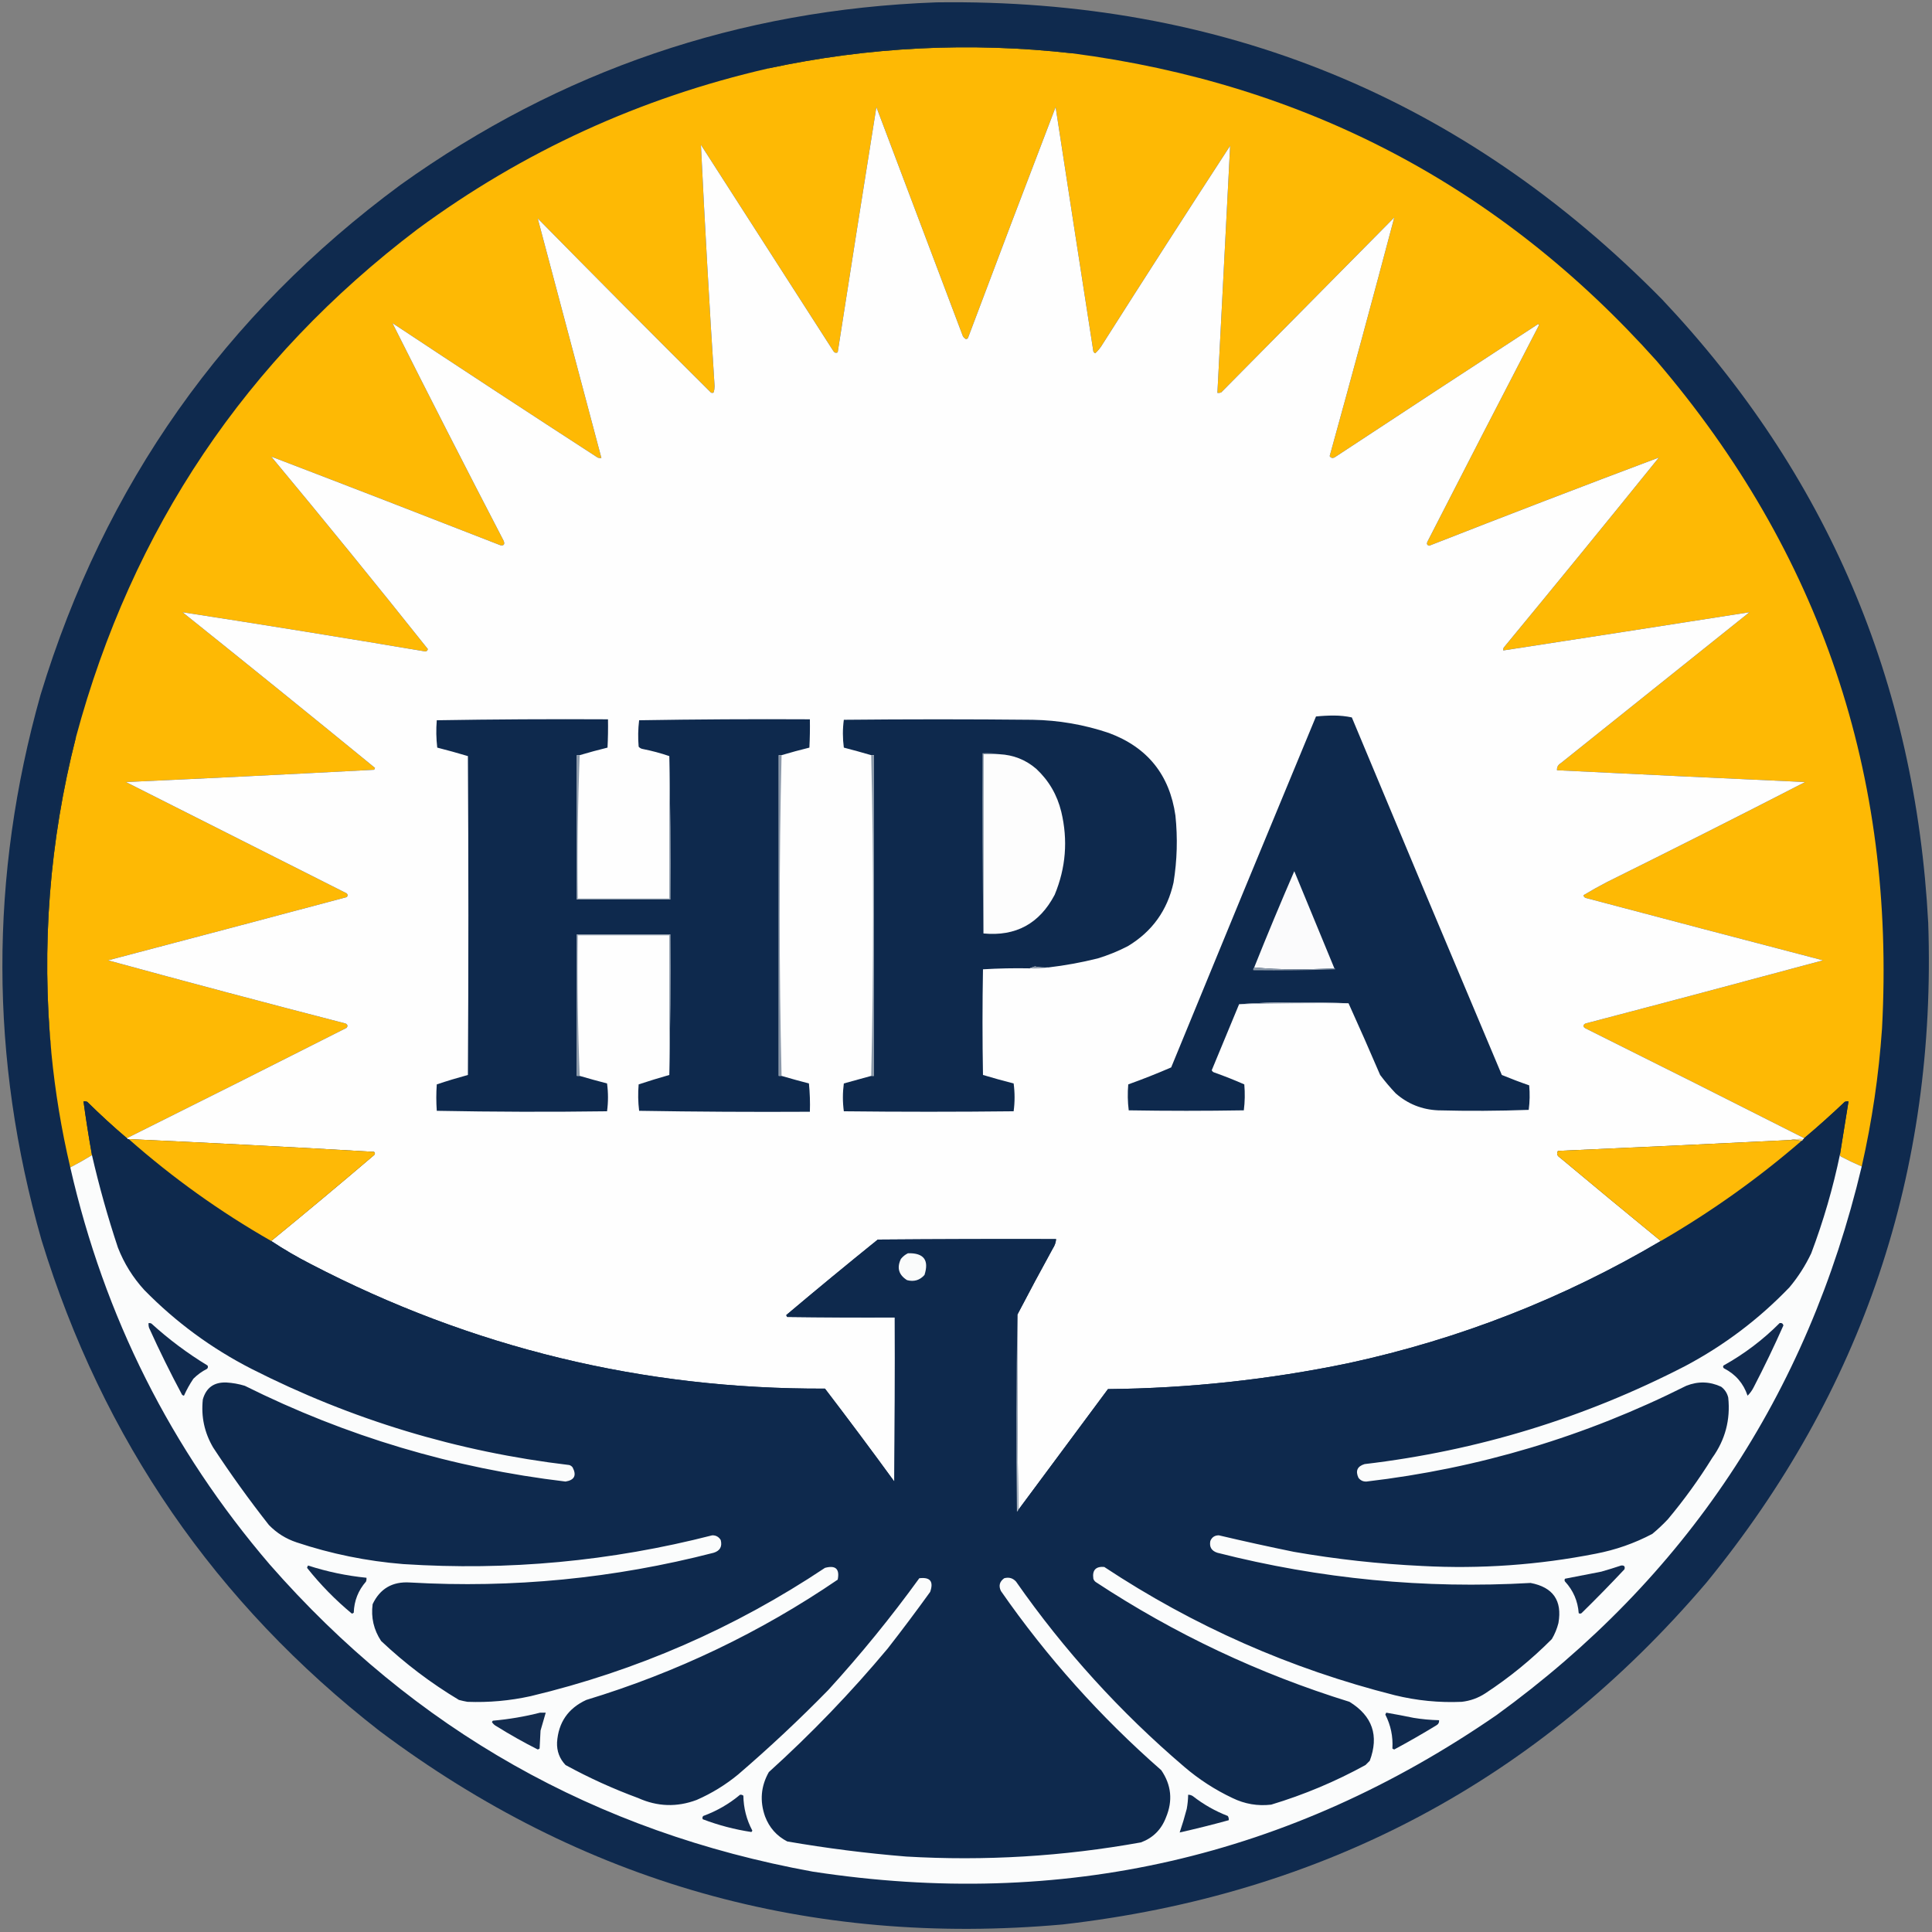 <?xml version="1.0" encoding="UTF-8"?>
<!DOCTYPE svg PUBLIC "-//W3C//DTD SVG 1.1//EN" "http://www.w3.org/Graphics/SVG/1.1/DTD/svg11.dtd">
<svg xmlns="http://www.w3.org/2000/svg" version="1.1" width="2048px" height="2048px" style="shape-rendering:geometricPrecision; text-rendering:geometricPrecision; image-rendering:optimizeQuality; fill-rule:evenodd; clip-rule:evenodd" xmlns:xlink="http://www.w3.org/1999/xlink">
<rect width="100%" height="100%" fill="#808080" stroke="none"/>
<g><path style="opacity:0.988" fill="#0e294d" d="M 992.5,2.5 C 1294.78,-1.698 1551.28,103.302 1762,317.5C 1936.52,502.499 2030.52,722.832 2044,978.5C 2052.91,1241.77 1974.58,1474.77 1809,1677.5C 1629.98,1887.62 1402.48,2008.45 1126.5,2040C 858.307,2063.97 616.974,1995.64 402.5,1835C 228.465,1699.55 108.965,1526.05 44,1314.5C -10.956,1121.92 -11.289,929.258 43,736.5C 110.709,513.881 237.876,333.714 424.5,196C 594.037,74.652 783.37,10.152 992.5,2.5 Z"/></g>
<g><path style="opacity:1" fill="#feb904" d="M 1136.5,56.5 C 1384.03,88.83 1590.53,197.497 1756,382.5C 1929.87,585.771 2009.54,821.771 1995,1090.5C 1991.59,1139.76 1984.43,1188.43 1973.5,1236.5C 1966.07,1233.28 1958.73,1229.78 1951.5,1226C 1950.75,1225.33 1950.41,1224.5 1950.5,1223.5C 1953.5,1204.83 1956.5,1186.17 1959.5,1167.5C 1958.13,1167.34 1956.79,1167.51 1955.5,1168C 1941.51,1181.31 1927.18,1194.14 1912.5,1206.5C 1835.35,1167.42 1758.02,1128.59 1680.5,1090C 1677.83,1088.33 1677.83,1086.67 1680.5,1085C 1764.6,1062.98 1848.6,1040.64 1932.5,1018C 1848.8,996.157 1765.13,974.157 1681.5,952C 1679.82,951.653 1678.82,950.653 1678.5,949C 1686.64,944.092 1694.98,939.426 1703.5,935C 1773.78,900.193 1843.78,864.86 1913.5,829C 1825.82,825.021 1738.15,820.854 1650.5,816.5C 1650.27,813.215 1651.6,810.715 1654.5,809C 1721.17,755.667 1787.83,702.333 1854.5,649C 1767.56,662.635 1680.56,676.135 1593.5,689.5C 1593.35,688.448 1593.52,687.448 1594,686.5C 1649.21,619.624 1704.05,552.457 1758.5,485C 1677.22,515.543 1596.06,546.709 1515,578.5C 1512.81,577.941 1512.15,576.607 1513,574.5C 1552.3,497.709 1591.8,421.043 1631.5,344.5C 1631.17,344.167 1630.83,343.833 1630.5,343.5C 1558.36,390.47 1486.36,437.637 1414.5,485C 1412.36,485.884 1410.69,485.384 1409.5,483.5C 1432.82,399.213 1455.65,314.879 1478,230.5C 1416.83,292.333 1355.67,354.167 1294.5,416C 1293.21,416.49 1291.87,416.657 1290.5,416.5C 1295.07,329.155 1299.57,241.822 1304,154.5C 1258.61,224.231 1213.61,294.231 1169,364.5C 1166.79,368.295 1164.12,371.628 1161,374.5C 1160.05,374.095 1159.39,373.428 1159,372.5C 1145.58,286.172 1132.25,199.839 1119,113.5C 1087.72,195.056 1056.72,276.723 1026,358.5C 1025.44,359.022 1024.77,359.355 1024,359.5C 1021.97,358.48 1020.64,356.813 1020,354.5C 989.667,274.167 959.333,193.833 929,113.5C 915.172,200.113 901.506,286.78 888,373.5C 885.909,374.5 884.243,373.833 883,371.5C 836.333,298.833 789.667,226.167 743,153.5C 747.153,238.84 751.986,324.173 757.5,409.5C 757.468,411.759 757.134,413.925 756.5,416C 755.5,416.667 754.5,416.667 753.5,416C 691.972,354.806 630.806,293.306 570,231.5C 592.487,316.11 614.987,400.777 637.5,485.5C 636.127,485.657 634.793,485.49 633.5,485C 560.744,437.873 488.244,390.373 416,342.5C 454.736,419.635 494.069,496.635 534,573.5C 535.254,577.111 534.088,578.611 530.5,578C 449.501,546.321 368.501,514.987 287.5,484C 343.604,551.431 398.938,619.431 453.5,688C 453.266,689.732 452.266,690.566 450.5,690.5C 364.864,676.07 279.198,662.237 193.5,649C 261.85,703.695 329.85,758.695 397.5,814C 397.355,814.772 397.022,815.439 396.5,816C 308.856,820.683 221.19,825.016 133.5,829C 211.438,868.302 289.438,907.636 367.5,947C 368.833,948.333 368.833,949.667 367.5,951C 283.226,973.485 198.893,995.819 114.5,1018C 198.276,1040.92 282.276,1063.25 366.5,1085C 368.497,1086.15 368.83,1087.65 367.5,1089.5C 289.962,1128.77 212.295,1167.77 134.5,1206.5C 120.07,1194.24 106.07,1181.41 92.5,1168C 91.207,1167.51 89.873,1167.34 88.5,1167.5C 91.112,1186.56 94.112,1205.56 97.5,1224.5C 89.996,1229.09 82.329,1233.42 74.5,1237.5C 65.15,1197.73 58.483,1157.4 54.5,1116.5C 43.751,1003.3 52.417,891.638 80.5,781.5C 140.102,560.321 260.769,380.821 442.5,243C 554.314,160.609 678.314,103.775 814.5,72.5C 920.955,49.655 1028.29,44.322 1136.5,56.5 Z"/></g>
<g><path style="opacity:1" fill="#162f48" d="M 1136.5,56.5 C 1028.29,44.322 920.955,49.655 814.5,72.5C 814.611,71.883 814.944,71.383 815.5,71C 921.281,48.302 1027.95,42.969 1135.5,55C 1136.06,55.383 1136.39,55.883 1136.5,56.5 Z"/></g>
<g><path style="opacity:1" fill="#fefefe" d="M 1912.5,1206.5 C 1912.5,1207.17 1912.17,1207.5 1911.5,1207.5C 1906.64,1207.18 1901.97,1207.51 1897.5,1208.5C 1815.52,1212.53 1733.52,1216.37 1651.5,1220C 1649.97,1222.88 1650.64,1225.21 1653.5,1227C 1689.06,1256.73 1724.73,1286.23 1760.5,1315.5C 1657.33,1376.4 1547,1419.56 1429.5,1445C 1345.44,1462.47 1260.44,1471.64 1174.5,1472.5C 1142.78,1515.21 1111.11,1557.88 1079.5,1600.5C 1078.5,1531.67 1078.17,1462.67 1078.5,1393.5C 1090.73,1370.03 1103.23,1346.7 1116,1323.5C 1118.03,1320.44 1119.2,1317.11 1119.5,1313.5C 1056.5,1313.33 993.499,1313.5 930.5,1314C 897.815,1340.36 865.481,1367.03 833.5,1394C 833.645,1394.77 833.978,1395.44 834.5,1396C 872.499,1396.5 910.499,1396.67 948.5,1396.5C 948.667,1454.5 948.5,1512.5 948,1570.5C 923.885,1537.38 899.385,1504.55 874.5,1472C 681.842,1472.75 500.176,1428.75 329.5,1340C 314.945,1332.56 300.945,1324.4 287.5,1315.5C 324.106,1285.57 360.44,1255.23 396.5,1224.5C 397.731,1223.35 397.731,1222.18 396.5,1221C 309.859,1215.95 223.193,1211.45 136.5,1207.5C 135.508,1207.67 134.842,1207.34 134.5,1206.5C 212.295,1167.77 289.962,1128.77 367.5,1089.5C 368.83,1087.65 368.497,1086.15 366.5,1085C 282.276,1063.25 198.276,1040.92 114.5,1018C 198.893,995.819 283.226,973.485 367.5,951C 368.833,949.667 368.833,948.333 367.5,947C 289.438,907.636 211.438,868.302 133.5,829C 221.19,825.016 308.856,820.683 396.5,816C 397.022,815.439 397.355,814.772 397.5,814C 329.85,758.695 261.85,703.695 193.5,649C 279.198,662.237 364.864,676.07 450.5,690.5C 452.266,690.566 453.266,689.732 453.5,688C 398.938,619.431 343.604,551.431 287.5,484C 368.501,514.987 449.501,546.321 530.5,578C 534.088,578.611 535.254,577.111 534,573.5C 494.069,496.635 454.736,419.635 416,342.5C 488.244,390.373 560.744,437.873 633.5,485C 634.793,485.49 636.127,485.657 637.5,485.5C 614.987,400.777 592.487,316.11 570,231.5C 630.806,293.306 691.972,354.806 753.5,416C 754.5,416.667 755.5,416.667 756.5,416C 757.134,413.925 757.468,411.759 757.5,409.5C 751.986,324.173 747.153,238.84 743,153.5C 789.667,226.167 836.333,298.833 883,371.5C 884.243,373.833 885.909,374.5 888,373.5C 901.506,286.78 915.172,200.113 929,113.5C 959.333,193.833 989.667,274.167 1020,354.5C 1020.64,356.813 1021.97,358.48 1024,359.5C 1024.77,359.355 1025.44,359.022 1026,358.5C 1056.72,276.723 1087.72,195.056 1119,113.5C 1132.25,199.839 1145.58,286.172 1159,372.5C 1159.39,373.428 1160.05,374.095 1161,374.5C 1164.12,371.628 1166.79,368.295 1169,364.5C 1213.61,294.231 1258.61,224.231 1304,154.5C 1299.57,241.822 1295.07,329.155 1290.5,416.5C 1291.87,416.657 1293.21,416.49 1294.5,416C 1355.67,354.167 1416.83,292.333 1478,230.5C 1455.65,314.879 1432.82,399.213 1409.5,483.5C 1410.69,485.384 1412.36,485.884 1414.5,485C 1486.36,437.637 1558.36,390.47 1630.5,343.5C 1630.83,343.833 1631.17,344.167 1631.5,344.5C 1591.8,421.043 1552.3,497.709 1513,574.5C 1512.15,576.607 1512.81,577.941 1515,578.5C 1596.06,546.709 1677.22,515.543 1758.5,485C 1704.05,552.457 1649.21,619.624 1594,686.5C 1593.52,687.448 1593.35,688.448 1593.5,689.5C 1680.56,676.135 1767.56,662.635 1854.5,649C 1787.83,702.333 1721.17,755.667 1654.5,809C 1651.6,810.715 1650.27,813.215 1650.5,816.5C 1738.15,820.854 1825.82,825.021 1913.5,829C 1843.78,864.86 1773.78,900.193 1703.5,935C 1694.98,939.426 1686.64,944.092 1678.5,949C 1678.82,950.653 1679.82,951.653 1681.5,952C 1765.13,974.157 1848.8,996.157 1932.5,1018C 1848.6,1040.64 1764.6,1062.98 1680.5,1085C 1677.83,1086.67 1677.83,1088.33 1680.5,1090C 1758.02,1128.59 1835.35,1167.42 1912.5,1206.5 Z"/></g>
<g><path style="opacity:1" fill="#0e294d" d="M 1429.5,1063.5 C 1410.34,1062.83 1391,1062.5 1371.5,1062.5C 1351.82,1062.5 1332.49,1063.17 1313.5,1064.5C 1303.82,1087.85 1294.16,1111.18 1284.5,1134.5C 1285.09,1135.8 1286.09,1136.63 1287.5,1137C 1298.18,1140.78 1308.68,1144.95 1319,1149.5C 1319.82,1158.74 1319.65,1167.91 1318.5,1177C 1277.83,1177.67 1237.17,1177.67 1196.5,1177C 1195.35,1167.91 1195.18,1158.74 1196,1149.5C 1211.38,1143.99 1226.55,1137.99 1241.5,1131.5C 1292.39,1007.39 1343.56,883.386 1395,759.5C 1401.26,758.843 1407.59,758.51 1414,758.5C 1420.57,758.522 1426.91,759.189 1433,760.5C 1485.7,886.908 1538.7,1013.24 1592,1139.5C 1601.56,1143.47 1611.23,1147.14 1621,1150.5C 1621.8,1159.22 1621.64,1167.88 1620.5,1176.5C 1588.51,1177.67 1556.51,1177.83 1524.5,1177C 1507.33,1176.25 1492.33,1170.25 1479.5,1159C 1473.62,1152.79 1468.12,1146.29 1463,1139.5C 1452.06,1113.96 1440.89,1088.63 1429.5,1063.5 Z"/></g>
<g><path style="opacity:1" fill="#0e294d" d="M 614.5,800.5 C 613.5,800.5 612.5,800.5 611.5,800.5C 611.5,851.5 611.5,902.5 611.5,953.5C 644.5,953.5 677.5,953.5 710.5,953.5C 710.832,902.664 710.499,851.997 709.5,801.5C 700.453,798.403 691.12,795.903 681.5,794C 679.671,793.727 678.171,792.893 677,791.5C 676.194,782.119 676.36,772.785 677.5,763.5C 737.83,762.5 798.163,762.167 858.5,762.5C 858.666,772.506 858.5,782.506 858,792.5C 848.1,794.933 838.266,797.6 828.5,800.5C 827.5,800.5 826.5,800.5 825.5,800.5C 825.5,913.833 825.5,1027.17 825.5,1140.5C 826.5,1140.5 827.5,1140.5 828.5,1140.5C 838.098,1143.32 847.765,1145.98 857.5,1148.5C 858.499,1158.48 858.832,1168.48 858.5,1178.5C 798.163,1178.83 737.83,1178.5 677.5,1177.5C 676.36,1168.21 676.194,1158.88 677,1149.5C 687.796,1145.93 698.63,1142.59 709.5,1139.5C 710.499,1090 710.832,1040.34 710.5,990.5C 677.5,990.5 644.5,990.5 611.5,990.5C 611.5,1040.5 611.5,1090.5 611.5,1140.5C 612.5,1140.5 613.5,1140.5 614.5,1140.5C 624.094,1143.32 633.76,1145.98 643.5,1148.5C 644.818,1158.39 644.818,1168.23 643.5,1178C 583.263,1178.83 523.096,1178.66 463,1177.5C 462.333,1168.17 462.333,1158.83 463,1149.5C 473.846,1145.87 484.846,1142.54 496,1139.5C 496.667,1026.83 496.667,914.167 496,801.5C 485.238,798.268 474.404,795.268 463.5,792.5C 462.359,782.881 462.193,773.214 463,763.5C 523.429,762.502 583.929,762.169 644.5,762.5C 644.666,772.506 644.5,782.506 644,792.5C 634.1,794.933 624.266,797.6 614.5,800.5 Z"/></g>
<g><path style="opacity:1" fill="#0e294d" d="M 1111.5,1025.5 C 1106.57,1025.8 1101.74,1025.47 1097,1024.5C 1095.05,1025.11 1093.22,1025.78 1091.5,1026.5C 1074.92,1026.18 1058.42,1026.51 1042,1027.5C 1041.33,1064.83 1041.33,1102.17 1042,1139.5C 1052.74,1142.73 1063.58,1145.73 1074.5,1148.5C 1075.82,1158.39 1075.82,1168.23 1074.5,1178C 1014.5,1178.67 954.5,1178.67 894.5,1178C 893.182,1168.23 893.182,1158.39 894.5,1148.5C 904.19,1145.82 913.856,1143.16 923.5,1140.5C 924.5,1140.5 925.5,1140.5 926.5,1140.5C 926.5,1027.17 926.5,913.833 926.5,800.5C 925.5,800.5 924.5,800.5 923.5,800.5C 913.902,797.683 904.235,795.016 894.5,792.5C 893.182,782.606 893.182,772.773 894.5,763C 961.167,762.333 1027.83,762.333 1094.5,763C 1122.24,763.457 1149.24,768.124 1175.5,777C 1216.32,792.155 1239.82,821.322 1246,864.5C 1248.48,888.27 1247.81,911.937 1244,935.5C 1237.47,965.016 1221.3,987.516 1195.5,1003C 1185.23,1008.31 1174.57,1012.64 1163.5,1016C 1146.32,1020.27 1128.99,1023.44 1111.5,1025.5 Z"/></g>
<g><path style="opacity:1" fill="#8b99a9" d="M 1059.5,799.5 C 1053.83,799.5 1048.17,799.5 1042.5,799.5C 1042.5,862.833 1042.5,926.167 1042.5,989.5C 1041.5,926.002 1041.17,862.336 1041.5,798.5C 1047.69,798.177 1053.69,798.51 1059.5,799.5 Z"/></g>
<g><path style="opacity:1" fill="#fdfdfd" d="M 1059.5,799.5 C 1074.31,800.244 1087.31,805.41 1098.5,815C 1111.82,827.468 1120.66,842.635 1125,860.5C 1132.19,890.603 1129.86,919.937 1118,948.5C 1101.9,979.128 1076.74,992.794 1042.5,989.5C 1042.5,926.167 1042.5,862.833 1042.5,799.5C 1048.17,799.5 1053.83,799.5 1059.5,799.5 Z"/></g>
<g><path style="opacity:1" fill="#8b99a9" d="M 614.5,800.5 C 612.512,850.95 611.845,901.616 612.5,952.5C 644.833,952.5 677.167,952.5 709.5,952.5C 709.5,902.167 709.5,851.833 709.5,801.5C 710.499,851.997 710.832,902.664 710.5,953.5C 677.5,953.5 644.5,953.5 611.5,953.5C 611.5,902.5 611.5,851.5 611.5,800.5C 612.5,800.5 613.5,800.5 614.5,800.5 Z"/></g>
<g><path style="opacity:1" fill="#8b98a9" d="M 828.5,800.5 C 827.171,856.957 826.504,913.623 826.5,970.5C 826.504,1027.38 827.171,1084.04 828.5,1140.5C 827.5,1140.5 826.5,1140.5 825.5,1140.5C 825.5,1027.17 825.5,913.833 825.5,800.5C 826.5,800.5 827.5,800.5 828.5,800.5 Z"/></g>
<g><path style="opacity:1" fill="#8b99a9" d="M 923.5,800.5 C 924.5,800.5 925.5,800.5 926.5,800.5C 926.5,913.833 926.5,1027.17 926.5,1140.5C 925.5,1140.5 924.5,1140.5 923.5,1140.5C 924.829,1084.04 925.496,1027.38 925.5,970.5C 925.496,913.623 924.829,856.957 923.5,800.5 Z"/></g>
<g><path style="opacity:1" fill="#fbfbfc" d="M 1414.5,1026.5 C 1400.5,1027.17 1386.34,1027.5 1372,1027.5C 1357.48,1027.5 1343.32,1026.83 1329.5,1025.5C 1343.18,991.287 1357.35,957.287 1372,923.5C 1386.18,957.855 1400.35,992.188 1414.5,1026.5 Z"/></g>
<g><path style="opacity:1" fill="#162f49" d="M 80.5,781.5 C 52.417,891.638 43.751,1003.3 54.5,1116.5C 42.373,1003.97 50.539,892.64 79,782.5C 79.383,781.944 79.883,781.611 80.5,781.5 Z"/></g>
<g><path style="opacity:1" fill="#8b99a9" d="M 709.5,1139.5 C 709.5,1090.17 709.5,1040.83 709.5,991.5C 677.167,991.5 644.833,991.5 612.5,991.5C 611.845,1041.38 612.512,1091.05 614.5,1140.5C 613.5,1140.5 612.5,1140.5 611.5,1140.5C 611.5,1090.5 611.5,1040.5 611.5,990.5C 644.5,990.5 677.5,990.5 710.5,990.5C 710.832,1040.34 710.499,1090 709.5,1139.5 Z"/></g>
<g><path style="opacity:1" fill="#8d9aab" d="M 1111.5,1025.5 C 1105.02,1026.49 1098.35,1026.82 1091.5,1026.5C 1093.22,1025.78 1095.05,1025.11 1097,1024.5C 1101.74,1025.47 1106.57,1025.8 1111.5,1025.5 Z"/></g>
<g><path style="opacity:1" fill="#8b99a9" d="M 1329.5,1025.5 C 1343.32,1026.83 1357.48,1027.5 1372,1027.5C 1386.34,1027.5 1400.5,1027.17 1414.5,1026.5C 1415.04,1026.56 1415.38,1026.89 1415.5,1027.5C 1386.51,1028.5 1357.51,1028.83 1328.5,1028.5C 1328.26,1027.21 1328.6,1026.21 1329.5,1025.5 Z"/></g>
<g><path style="opacity:1" fill="#8b98a9" d="M 1429.5,1063.5 C 1390.76,1063.17 1352.09,1063.51 1313.5,1064.5C 1332.49,1063.17 1351.82,1062.5 1371.5,1062.5C 1391,1062.5 1410.34,1062.83 1429.5,1063.5 Z"/></g>
<g><path style="opacity:1" fill="#0e294d" d="M 134.5,1206.5 C 134.842,1207.34 135.508,1207.67 136.5,1207.5C 183.126,1248.65 233.459,1284.65 287.5,1315.5C 300.945,1324.4 314.945,1332.56 329.5,1340C 500.176,1428.75 681.842,1472.75 874.5,1472C 899.385,1504.55 923.885,1537.38 948,1570.5C 948.5,1512.5 948.667,1454.5 948.5,1396.5C 910.499,1396.67 872.499,1396.5 834.5,1396C 833.978,1395.44 833.645,1394.77 833.5,1394C 865.481,1367.03 897.815,1340.36 930.5,1314C 993.499,1313.5 1056.5,1313.33 1119.5,1313.5C 1119.2,1317.11 1118.03,1320.44 1116,1323.5C 1103.23,1346.7 1090.73,1370.03 1078.5,1393.5C 1077.33,1463 1077.17,1532.67 1078,1602.5C 1078.72,1601.96 1079.22,1601.29 1079.5,1600.5C 1111.11,1557.88 1142.78,1515.21 1174.5,1472.5C 1260.44,1471.64 1345.44,1462.47 1429.5,1445C 1547,1419.56 1657.33,1376.4 1760.5,1315.5C 1813.51,1284.82 1863.18,1249.49 1909.5,1209.5C 1910.5,1209.17 1911.17,1208.5 1911.5,1207.5C 1912.17,1207.5 1912.5,1207.17 1912.5,1206.5C 1927.18,1194.14 1941.51,1181.31 1955.5,1168C 1956.79,1167.51 1958.13,1167.34 1959.5,1167.5C 1956.5,1186.17 1953.5,1204.83 1950.5,1223.5C 1943.11,1259.18 1932.95,1294.18 1920,1328.5C 1913.83,1341.52 1906.16,1353.52 1897,1364.5C 1864.6,1398.27 1827.77,1426.11 1786.5,1448C 1679.49,1503.22 1566.16,1537.89 1446.5,1552C 1438.82,1554.35 1436.65,1559.18 1440,1566.5C 1442.13,1569.32 1444.97,1570.65 1448.5,1570.5C 1567.47,1556.57 1680.47,1522.73 1787.5,1469C 1800.03,1464.03 1812.37,1464.36 1824.5,1470C 1828.38,1472.93 1830.88,1476.76 1832,1481.5C 1834.46,1504.98 1828.8,1526.32 1815,1545.5C 1800.88,1568.28 1785.22,1589.95 1768,1610.5C 1762.8,1616.03 1757.3,1621.2 1751.5,1626C 1732.58,1635.98 1712.58,1642.98 1691.5,1647C 1630.74,1658.96 1569.4,1663.29 1507.5,1660C 1461.85,1657.84 1416.51,1652.84 1371.5,1645C 1344.9,1639.56 1318.4,1633.73 1292,1627.5C 1287.67,1627.5 1284.67,1629.5 1283,1633.5C 1281.76,1639.85 1284.26,1644.01 1290.5,1646C 1399.48,1673.75 1510.15,1684.42 1622.5,1678C 1646.35,1682.55 1656.18,1696.71 1652,1720.5C 1650.48,1726.53 1648.15,1732.2 1645,1737.5C 1623.43,1759.18 1599.93,1778.35 1574.5,1795C 1566.91,1799.97 1558.58,1802.97 1549.5,1804C 1525.51,1805.05 1501.85,1802.72 1478.5,1797C 1367.97,1769.06 1265.3,1723.72 1170.5,1661C 1161.51,1660.33 1157.67,1664.5 1159,1673.5C 1159.47,1674.93 1160.3,1676.1 1161.5,1677C 1244.94,1731.96 1334.61,1774.29 1430.5,1804C 1454.82,1818.97 1461.99,1839.81 1452,1866.5C 1450.5,1868 1449,1869.5 1447.5,1871C 1415.64,1888.51 1382.31,1902.51 1347.5,1913C 1333.16,1914.67 1319.5,1912.33 1306.5,1906C 1287.97,1897.24 1270.97,1886.24 1255.5,1873C 1187.42,1814.94 1127.92,1749.44 1077,1676.5C 1073.6,1672.8 1069.44,1671.63 1064.5,1673C 1059.55,1676.55 1058.38,1681.05 1061,1686.5C 1109.68,1756.54 1166.35,1819.87 1231,1876.5C 1241.71,1892.18 1243.38,1908.85 1236,1926.5C 1231.11,1939.39 1222.27,1948.23 1209.5,1953C 1127.08,1967.89 1044.08,1972.89 960.5,1968C 918.245,1964.56 876.245,1959.23 834.5,1952C 823.339,1946.22 815.506,1937.39 811,1925.5C 805.221,1909.13 806.554,1893.46 815,1878.5C 860.111,1837.72 902.111,1794.06 941,1747.5C 956.385,1727.78 971.385,1707.78 986,1687.5C 989.891,1676.43 986.058,1671.6 974.5,1673C 944.635,1714.22 912.468,1753.72 878,1791.5C 847.373,1822.8 815.54,1852.63 782.5,1881C 769.134,1892.01 754.467,1901.01 738.5,1908C 717.572,1915.85 696.905,1915.19 676.5,1906C 649.97,1896.23 624.303,1884.57 599.5,1871C 593.152,1864.29 590.152,1856.29 590.5,1847C 591.897,1825.88 602.231,1810.88 621.5,1802C 717.067,1772.96 805.9,1730.46 888,1674.5C 890.292,1663.13 885.792,1658.96 874.5,1662C 778.806,1725.83 674.806,1771.17 562.5,1798C 540.416,1802.86 518.083,1804.86 495.5,1804C 492.471,1803.46 489.471,1802.79 486.5,1802C 456.792,1784.21 429.292,1763.38 404,1739.5C 396.161,1727.64 393.161,1714.64 395,1700.5C 402.822,1684 415.988,1676.33 434.5,1677.5C 543.512,1683.76 650.845,1673.26 756.5,1646C 763.264,1643.9 765.764,1639.4 764,1632.5C 761.938,1629.1 758.938,1627.43 755,1627.5C 647.467,1655.07 538.301,1665.24 427.5,1658C 388.873,1654.9 351.206,1647.23 314.5,1635C 303.099,1631.22 293.266,1625.06 285,1616.5C 264.171,1590 244.504,1562.67 226,1534.5C 216.71,1518.72 213.044,1501.72 215,1483.5C 218.505,1471.02 226.839,1465.02 240,1465.5C 246.634,1465.89 253.134,1467.06 259.5,1469C 366.917,1522.53 480.25,1556.36 599.5,1570.5C 608.932,1568.97 611.432,1563.97 607,1555.5C 606.097,1554.3 604.931,1553.47 603.5,1553C 485.066,1538.98 372.733,1504.98 266.5,1451C 224.169,1429.34 186.336,1401.51 153,1367.5C 140.886,1354.28 131.553,1339.28 125,1322.5C 114.242,1290.17 105.076,1257.5 97.5,1224.5C 94.112,1205.56 91.112,1186.56 88.5,1167.5C 89.873,1167.34 91.207,1167.51 92.5,1168C 106.07,1181.41 120.07,1194.24 134.5,1206.5 Z"/></g>
<g><path style="opacity:1" fill="#f7d78b" d="M 1897.5,1208.5 C 1901.97,1207.51 1906.64,1207.18 1911.5,1207.5C 1911.17,1208.5 1910.5,1209.17 1909.5,1209.5C 1905.7,1208.52 1901.7,1208.18 1897.5,1208.5 Z"/></g>
<g><path style="opacity:1" fill="#feb906" d="M 136.5,1207.5 C 223.193,1211.45 309.859,1215.95 396.5,1221C 397.731,1222.18 397.731,1223.35 396.5,1224.5C 360.44,1255.23 324.106,1285.57 287.5,1315.5C 233.459,1284.65 183.126,1248.65 136.5,1207.5 Z"/></g>
<g><path style="opacity:1" fill="#feba07" d="M 1897.5,1208.5 C 1901.7,1208.18 1905.7,1208.52 1909.5,1209.5C 1863.18,1249.49 1813.51,1284.82 1760.5,1315.5C 1724.73,1286.23 1689.06,1256.73 1653.5,1227C 1650.64,1225.21 1649.97,1222.88 1651.5,1220C 1733.52,1216.37 1815.52,1212.53 1897.5,1208.5 Z"/></g>
<g><path style="opacity:1" fill="#fbfcfc" d="M 1950.5,1223.5 C 1950.41,1224.5 1950.75,1225.33 1951.5,1226C 1958.73,1229.78 1966.07,1233.28 1973.5,1236.5C 1915.93,1478.63 1786.93,1672.46 1586.5,1818C 1367.3,1969.13 1125.63,2024.46 861.5,1984C 631.143,1942.03 439.31,1833.53 286,1658.5C 181.137,1536.11 110.637,1395.78 74.5,1237.5C 82.329,1233.42 89.996,1229.09 97.5,1224.5C 105.076,1257.5 114.242,1290.17 125,1322.5C 131.553,1339.28 140.886,1354.28 153,1367.5C 186.336,1401.51 224.169,1429.34 266.5,1451C 372.733,1504.98 485.066,1538.98 603.5,1553C 604.931,1553.47 606.097,1554.3 607,1555.5C 611.432,1563.97 608.932,1568.97 599.5,1570.5C 480.25,1556.36 366.917,1522.53 259.5,1469C 253.134,1467.06 246.634,1465.89 240,1465.5C 226.839,1465.02 218.505,1471.02 215,1483.5C 213.044,1501.72 216.71,1518.72 226,1534.5C 244.504,1562.67 264.171,1590 285,1616.5C 293.266,1625.06 303.099,1631.22 314.5,1635C 351.206,1647.23 388.873,1654.9 427.5,1658C 538.301,1665.24 647.467,1655.07 755,1627.5C 758.938,1627.43 761.938,1629.1 764,1632.5C 765.764,1639.4 763.264,1643.9 756.5,1646C 650.845,1673.26 543.512,1683.76 434.5,1677.5C 415.988,1676.33 402.822,1684 395,1700.5C 393.161,1714.64 396.161,1727.64 404,1739.5C 429.292,1763.38 456.792,1784.21 486.5,1802C 489.471,1802.79 492.471,1803.46 495.5,1804C 518.083,1804.86 540.416,1802.86 562.5,1798C 674.806,1771.17 778.806,1725.83 874.5,1662C 885.792,1658.96 890.292,1663.13 888,1674.5C 805.9,1730.46 717.067,1772.96 621.5,1802C 602.231,1810.88 591.897,1825.88 590.5,1847C 590.152,1856.29 593.152,1864.29 599.5,1871C 624.303,1884.57 649.97,1896.23 676.5,1906C 696.905,1915.19 717.572,1915.85 738.5,1908C 754.467,1901.01 769.134,1892.01 782.5,1881C 815.54,1852.63 847.373,1822.8 878,1791.5C 912.468,1753.72 944.635,1714.22 974.5,1673C 986.058,1671.6 989.891,1676.43 986,1687.5C 971.385,1707.78 956.385,1727.78 941,1747.5C 902.111,1794.06 860.111,1837.72 815,1878.5C 806.554,1893.46 805.221,1909.13 811,1925.5C 815.506,1937.39 823.339,1946.22 834.5,1952C 876.245,1959.23 918.245,1964.56 960.5,1968C 1044.08,1972.89 1127.08,1967.89 1209.5,1953C 1222.27,1948.23 1231.11,1939.39 1236,1926.5C 1243.38,1908.85 1241.71,1892.18 1231,1876.5C 1166.35,1819.87 1109.68,1756.54 1061,1686.5C 1058.38,1681.05 1059.55,1676.55 1064.5,1673C 1069.44,1671.63 1073.6,1672.8 1077,1676.5C 1127.92,1749.44 1187.42,1814.94 1255.5,1873C 1270.97,1886.24 1287.97,1897.24 1306.5,1906C 1319.5,1912.33 1333.16,1914.67 1347.5,1913C 1382.31,1902.51 1415.64,1888.51 1447.5,1871C 1449,1869.5 1450.5,1868 1452,1866.5C 1461.99,1839.81 1454.82,1818.97 1430.5,1804C 1334.61,1774.29 1244.94,1731.96 1161.5,1677C 1160.3,1676.1 1159.47,1674.93 1159,1673.5C 1157.67,1664.5 1161.51,1660.33 1170.5,1661C 1265.3,1723.72 1367.97,1769.06 1478.5,1797C 1501.85,1802.72 1525.51,1805.05 1549.5,1804C 1558.58,1802.97 1566.91,1799.97 1574.5,1795C 1599.93,1778.35 1623.43,1759.18 1645,1737.5C 1648.15,1732.2 1650.48,1726.53 1652,1720.5C 1656.18,1696.71 1646.35,1682.55 1622.5,1678C 1510.15,1684.42 1399.48,1673.75 1290.5,1646C 1284.26,1644.01 1281.76,1639.85 1283,1633.5C 1284.67,1629.5 1287.67,1627.5 1292,1627.5C 1318.4,1633.73 1344.9,1639.56 1371.5,1645C 1416.51,1652.84 1461.85,1657.84 1507.5,1660C 1569.4,1663.29 1630.74,1658.96 1691.5,1647C 1712.58,1642.98 1732.58,1635.98 1751.5,1626C 1757.3,1621.2 1762.8,1616.03 1768,1610.5C 1785.22,1589.95 1800.88,1568.28 1815,1545.5C 1828.8,1526.32 1834.46,1504.98 1832,1481.5C 1830.88,1476.76 1828.38,1472.93 1824.5,1470C 1812.37,1464.36 1800.03,1464.03 1787.5,1469C 1680.47,1522.73 1567.47,1556.57 1448.5,1570.5C 1444.97,1570.65 1442.13,1569.32 1440,1566.5C 1436.65,1559.18 1438.82,1554.35 1446.5,1552C 1566.16,1537.89 1679.49,1503.22 1786.5,1448C 1827.77,1426.11 1864.6,1398.27 1897,1364.5C 1906.16,1353.52 1913.83,1341.52 1920,1328.5C 1932.95,1294.18 1943.11,1259.18 1950.5,1223.5 Z"/></g>
<g><path style="opacity:1" fill="#fafbfb" d="M 962.5,1328.5 C 979.24,1328.06 985.074,1335.73 980,1351.5C 975.032,1357.12 968.865,1358.95 961.5,1357C 952.643,1351.43 950.476,1343.93 955,1334.5C 957.114,1331.88 959.614,1329.88 962.5,1328.5 Z"/></g>
<g><path style="opacity:1" fill="#aeb8c4" d="M 1078.5,1393.5 C 1078.17,1462.67 1078.5,1531.67 1079.5,1600.5C 1079.22,1601.29 1078.72,1601.96 1078,1602.5C 1077.17,1532.67 1077.33,1463 1078.5,1393.5 Z"/></g>
<g><path style="opacity:1" fill="#102a4e" d="M 157.5,1402.5 C 158.552,1402.35 159.552,1402.52 160.5,1403C 178.92,1419.76 198.754,1434.59 220,1447.5C 220.684,1448.78 220.517,1449.95 219.5,1451C 214.107,1453.73 209.274,1457.23 205,1461.5C 201.118,1467.27 197.785,1473.27 195,1479.5C 194.228,1479.36 193.561,1479.02 193,1478.5C 180.534,1455.23 168.867,1431.57 158,1407.5C 157.506,1405.87 157.34,1404.2 157.5,1402.5 Z"/></g>
<g><path style="opacity:1" fill="#112a4e" d="M 1886.5,1402.5 C 1888.63,1402.15 1889.97,1402.98 1890.5,1405C 1880.68,1427.14 1870.18,1448.97 1859,1470.5C 1857.31,1473.89 1855.14,1476.89 1852.5,1479.5C 1848.16,1466.49 1839.83,1456.82 1827.5,1450.5C 1826.42,1449.64 1826.25,1448.64 1827,1447.5C 1848.96,1435.27 1868.8,1420.27 1886.5,1402.5 Z"/></g>
<g><path style="opacity:1" fill="#112b4e" d="M 326.5,1659.5 C 346.689,1666.05 367.356,1670.38 388.5,1672.5C 388.657,1673.87 388.49,1675.21 388,1676.5C 379.746,1685.92 375.413,1696.92 375,1709.5C 374.439,1710.02 373.772,1710.36 373,1710.5C 355.464,1695.96 339.631,1679.8 325.5,1662C 325.743,1661.1 326.077,1660.26 326.5,1659.5 Z"/></g>
<g><path style="opacity:1" fill="#112b4f" d="M 1718.5,1659.5 C 1721.68,1659.18 1722.85,1660.51 1722,1663.5C 1707.2,1679.3 1692.03,1694.8 1676.5,1710C 1675.5,1710.67 1674.5,1710.67 1673.5,1710C 1672.54,1697.12 1667.71,1685.96 1659,1676.5C 1658.33,1675.5 1658.33,1674.5 1659,1673.5C 1671.75,1670.96 1684.58,1668.46 1697.5,1666C 1704.65,1663.97 1711.65,1661.8 1718.5,1659.5 Z"/></g>
<g><path style="opacity:1" fill="#132c4f" d="M 572.5,1815.5 C 574.5,1815.5 576.5,1815.5 578.5,1815.5C 576.686,1821.81 574.853,1828.14 573,1834.5C 572.667,1840.83 572.333,1847.17 572,1853.5C 571.439,1854.02 570.772,1854.36 570,1854.5C 555.111,1846.97 540.611,1838.81 526.5,1830C 524.415,1828.96 522.748,1827.46 521.5,1825.5C 521.709,1824.91 522.043,1824.41 522.5,1824C 539.529,1822.49 556.196,1819.66 572.5,1815.5 Z"/></g>
<g><path style="opacity:1" fill="#102a4e" d="M 1469.5,1815.5 C 1479.19,1817.17 1488.85,1819 1498.5,1821C 1507.45,1822.46 1516.45,1823.29 1525.5,1823.5C 1525.68,1825.98 1524.68,1827.81 1522.5,1829C 1507.9,1837.89 1493.06,1846.39 1478,1854.5C 1477.23,1854.36 1476.56,1854.02 1476,1853.5C 1476.76,1840.8 1474.26,1828.8 1468.5,1817.5C 1468.86,1816.82 1469.2,1816.15 1469.5,1815.5 Z"/></g>
<g><path style="opacity:1" fill="#122b4f" d="M 784.5,1902.5 C 785.822,1902.33 786.989,1902.66 788,1903.5C 788.196,1916.62 791.362,1928.95 797.5,1940.5C 797.291,1941.09 796.957,1941.59 796.5,1942C 778.904,1939.36 761.737,1934.86 745,1928.5C 744.316,1927.22 744.483,1926.05 745.5,1925C 759.921,1919.7 772.921,1912.2 784.5,1902.5 Z"/></g>
<g><path style="opacity:1" fill="#112b4e" d="M 1259.5,1902.5 C 1261.31,1902.49 1262.98,1902.99 1264.5,1904C 1275.76,1912.8 1288.09,1919.8 1301.5,1925C 1302.38,1926.36 1302.71,1927.86 1302.5,1929.5C 1285.25,1934.25 1267.92,1938.58 1250.5,1942.5C 1253.29,1934.3 1255.79,1925.97 1258,1917.5C 1258.91,1912.54 1259.41,1907.54 1259.5,1902.5 Z"/></g>
</svg>
